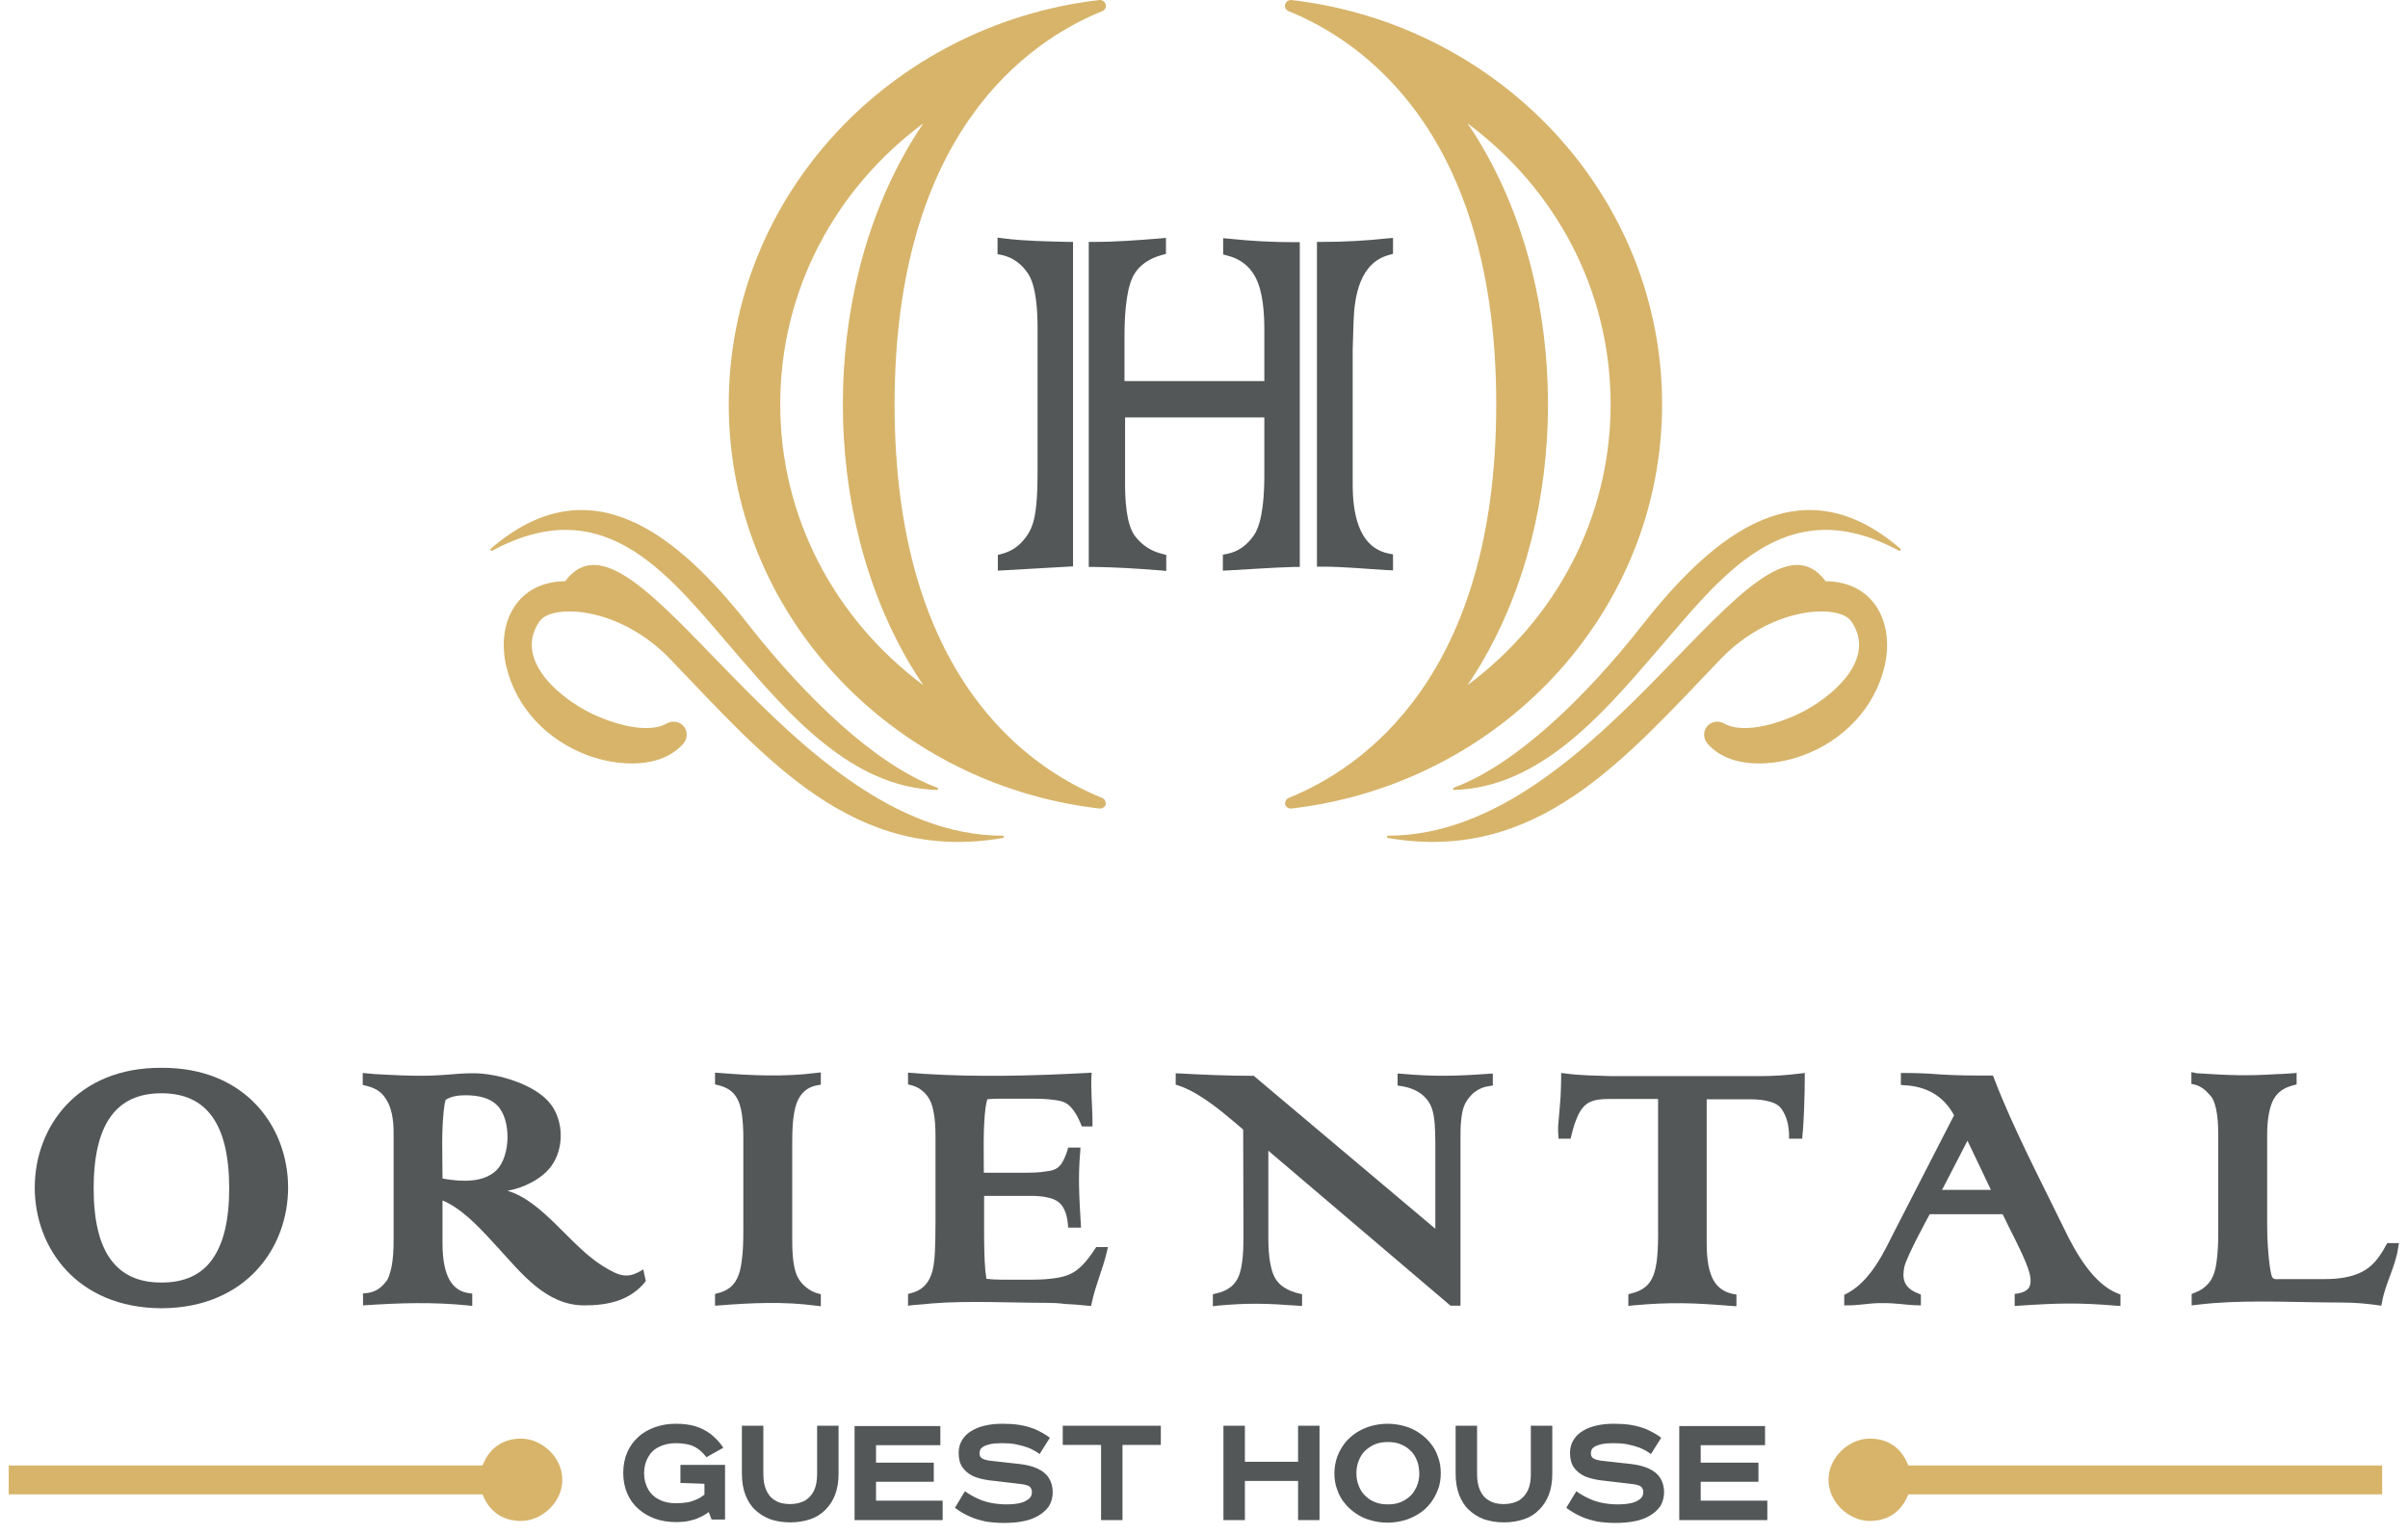 <?xml version="1.0" encoding="UTF-8"?> <svg xmlns="http://www.w3.org/2000/svg" width="160" height="102" viewBox="0 0 160 102" fill="none"> <path fill-rule="evenodd" clip-rule="evenodd" d="M10.745 86.946H10.726H10.707C-0.522 86.889 -0.465 70.891 10.726 70.967C21.917 70.891 21.974 86.889 10.745 86.946ZM10.707 85.236H10.764C12.246 85.236 13.367 84.723 14.089 83.716C14.849 82.671 15.229 81.094 15.229 78.985C15.229 76.838 14.849 75.242 14.089 74.197C13.348 73.171 12.227 72.658 10.726 72.658C9.225 72.658 8.104 73.171 7.363 74.197C6.603 75.242 6.223 76.838 6.223 78.985C6.223 81.094 6.603 82.69 7.363 83.716C8.104 84.723 9.206 85.236 10.688 85.236H10.707Z" fill="#535758"></path> <path fill-rule="evenodd" clip-rule="evenodd" d="M133.067 80.695H128.222C128.089 80.942 126.702 83.469 126.531 84.21C126.493 84.381 126.474 84.571 126.474 84.742C126.474 85.312 126.797 85.711 127.443 85.958L127.633 86.034C127.633 86.281 127.633 86.528 127.633 86.756C126.968 86.756 126.398 86.661 125.752 86.623C125.524 86.604 125.296 86.604 125.087 86.604C124.897 86.604 124.669 86.604 124.441 86.623C123.947 86.661 123.32 86.756 122.826 86.756H122.541C122.541 86.528 122.541 86.281 122.541 86.053L122.693 85.977C123.168 85.73 123.624 85.369 124.061 84.856C124.84 83.963 125.334 82.899 125.866 81.854L129.837 74.121C129.153 72.848 128.013 72.202 126.569 72.126L126.303 72.107C126.303 71.841 126.303 71.575 126.303 71.309C127.177 71.309 127.994 71.328 128.868 71.404C130.065 71.48 131.034 71.48 132.231 71.48H132.421L132.497 71.67C133.751 74.976 135.784 78.833 137.247 81.854C137.95 83.298 139.128 85.35 140.705 85.958L140.895 86.034C140.895 86.281 140.895 86.528 140.895 86.794L140.591 86.775C138.121 86.566 136.696 86.604 134.169 86.775L133.865 86.794C133.865 86.528 133.865 86.262 133.865 85.996L134.112 85.958C134.397 85.901 134.606 85.806 134.739 85.673C135.062 85.331 134.891 84.704 134.758 84.305C134.359 83.184 133.542 81.721 133.067 80.695ZM129.039 79.08H132.288L130.73 75.812L129.039 79.08Z" fill="#535758"></path> <path fill-rule="evenodd" clip-rule="evenodd" d="M145.968 71.328C148.172 71.461 149.198 71.518 151.307 71.385C151.706 71.385 152.2 71.328 152.599 71.309V72.069L152.39 72.126C151.345 72.392 150.946 73 150.756 74.026C150.68 74.425 150.642 74.9 150.642 75.432V81.436C150.642 81.892 150.661 82.31 150.68 82.69C150.718 83.26 150.775 84.096 150.908 84.666C151.003 85.084 151.136 85.008 151.592 85.008H154.48C154.974 85.008 155.43 84.97 155.829 84.894C157.311 84.609 157.938 83.906 158.622 82.614C158.888 82.614 159.135 82.614 159.401 82.614L159.344 82.937C159.173 84.153 158.489 85.331 158.28 86.509L158.223 86.775C157.33 86.642 156.494 86.566 155.582 86.566C153.036 86.566 149.73 86.395 147.089 86.604C146.747 86.623 146.367 86.68 145.949 86.718L145.626 86.756C145.626 86.509 145.626 86.243 145.626 85.996L145.816 85.92C146.12 85.806 146.386 85.654 146.576 85.464C147.089 85.008 147.222 84.362 147.298 83.716C147.355 83.26 147.393 82.709 147.393 82.044V75.451C147.393 74.786 147.355 73.399 146.899 72.848C146.709 72.658 146.614 72.506 146.367 72.335C146.196 72.221 146.025 72.126 145.835 72.088L145.607 72.031C145.607 71.765 145.607 71.518 145.607 71.252L145.968 71.328Z" fill="#535758"></path> <path fill-rule="evenodd" clip-rule="evenodd" d="M108.5 86.756L108.196 86.794C108.196 86.528 108.196 86.281 108.196 86.015L108.405 85.958C109.545 85.673 109.906 85.008 110.077 83.868C110.134 83.393 110.172 82.842 110.172 82.177V73.038H106.942C105.84 73.038 105.251 73.209 104.814 74.216C104.662 74.558 104.529 74.957 104.415 75.451L104.358 75.679C104.092 75.679 103.826 75.679 103.56 75.679L103.541 75.413C103.503 75.014 103.541 74.672 103.579 74.273C103.579 74.273 103.693 73 103.693 72.886C103.712 72.449 103.731 72.031 103.731 71.632V71.309L104.054 71.347C105.004 71.48 106.049 71.48 107.018 71.518C107.018 71.518 116.119 71.518 116.936 71.518C117.829 71.518 118.703 71.461 119.596 71.347L119.919 71.309V71.632C119.919 72.658 119.862 74.539 119.767 75.432L119.748 75.679C119.463 75.679 119.178 75.679 118.874 75.679V75.394C118.855 74.786 118.722 74.178 118.361 73.684C118.209 73.475 117.981 73.323 117.639 73.228C117.278 73.114 116.822 73.057 116.252 73.057H113.402V82.652C113.402 83.203 113.44 83.678 113.516 84.096C113.706 85.084 114.143 85.787 115.15 85.996L115.378 86.034V86.813L115.074 86.794C112.509 86.585 111.065 86.528 108.5 86.756Z" fill="#535758"></path> <path fill-rule="evenodd" clip-rule="evenodd" d="M83.306 71.499L95.371 81.664V75.964C95.371 75.489 95.352 75.09 95.333 74.729C95.257 73.931 95.162 73.304 94.497 72.753C94.098 72.43 93.604 72.259 93.11 72.183L92.863 72.145C92.863 71.879 92.863 71.613 92.863 71.347L93.167 71.366C95.276 71.556 96.758 71.518 98.886 71.366L99.19 71.347C99.19 71.613 99.19 71.879 99.19 72.145L98.943 72.183C98.525 72.24 98.164 72.411 97.841 72.696C97.271 73.266 97.157 73.722 97.081 74.52C97.043 74.824 97.043 75.204 97.043 75.622V84.628C97.043 85.35 97.043 86.072 97.043 86.775C96.815 86.775 96.606 86.775 96.378 86.775L84.275 76.477V82.253C84.275 82.937 84.313 83.507 84.408 83.982C84.541 84.685 84.75 85.217 85.377 85.597C85.624 85.749 85.947 85.882 86.289 85.958L86.517 86.015C86.517 86.281 86.517 86.547 86.517 86.794L86.213 86.775C84.18 86.623 82.926 86.585 80.893 86.775L80.589 86.813C80.589 86.547 80.589 86.281 80.589 86.015L80.817 85.958C81.178 85.882 81.482 85.749 81.71 85.578C82.28 85.179 82.432 84.571 82.527 83.906C82.603 83.431 82.622 82.842 82.622 82.139L82.603 75.071C81.71 74.311 80.817 73.532 79.829 72.905C79.278 72.544 78.765 72.297 78.309 72.145L78.119 72.088C78.119 71.841 78.119 71.575 78.119 71.328C79.848 71.423 81.558 71.499 83.306 71.499Z" fill="#535758"></path> <path fill-rule="evenodd" clip-rule="evenodd" d="M69.493 86.585C67.251 86.585 64.287 86.433 61.95 86.623C61.589 86.661 61.171 86.699 60.658 86.737L60.335 86.775C60.335 86.509 60.335 86.243 60.335 85.996L60.544 85.939C61.893 85.597 62.064 84.343 62.121 83.184C62.14 82.69 62.159 82.063 62.159 81.284V75.508C62.159 74.862 62.121 74.311 62.026 73.874C61.912 73.247 61.684 72.772 61.152 72.392C60.962 72.259 60.772 72.183 60.563 72.126L60.335 72.069C60.335 71.803 60.335 71.556 60.335 71.29L60.639 71.309L61.361 71.366C64.952 71.594 68.619 71.499 72.21 71.309L72.533 71.29C72.457 72.43 72.59 73.456 72.59 74.577V74.862C72.362 74.862 72.115 74.862 71.887 74.862L71.811 74.691C71.659 74.311 71.488 74.007 71.317 73.779C70.937 73.266 70.614 73.171 69.987 73.095C69.607 73.038 69.132 73.019 68.543 73.019H66.358C66.073 73.019 65.826 73.038 65.598 73.057C65.56 73.19 65.522 73.38 65.484 73.627C65.313 74.938 65.37 76.629 65.37 77.94H68.068C68.619 77.94 69.075 77.921 69.417 77.864C69.93 77.807 70.272 77.731 70.557 77.294C70.69 77.085 70.804 76.819 70.918 76.477L70.975 76.268H71.184H71.792L71.773 76.572C71.621 78.301 71.716 79.612 71.811 81.284L71.83 81.588C71.545 81.588 71.26 81.588 70.975 81.588L70.956 81.341C70.918 80.961 70.842 80.657 70.728 80.41C70.5 79.916 70.158 79.707 69.645 79.593C69.341 79.517 68.98 79.479 68.562 79.479H65.389V82.196C65.389 82.766 65.408 83.317 65.427 83.811C65.446 84.229 65.484 84.628 65.541 84.989C65.845 85.027 66.187 85.046 66.529 85.046H68.619C69.17 85.046 69.664 85.008 70.082 84.951C70.861 84.837 71.355 84.647 71.906 84.096C72.267 83.735 72.552 83.317 72.837 82.88C73.103 82.88 73.369 82.88 73.616 82.88L73.54 83.222C73.274 84.343 72.799 85.388 72.552 86.547L72.495 86.794L72.248 86.775C71.735 86.718 71.241 86.68 70.766 86.661C70.348 86.604 69.911 86.585 69.493 86.585Z" fill="#535758"></path> <path fill-rule="evenodd" clip-rule="evenodd" d="M47.814 86.756L47.51 86.775C47.51 86.509 47.51 86.262 47.51 85.996L47.719 85.939C48.042 85.863 48.289 85.73 48.517 85.559C49.068 85.103 49.22 84.381 49.296 83.697C49.372 83.165 49.391 82.5 49.391 81.721V75.565C49.391 74.976 49.353 74.482 49.296 74.045C49.144 73.057 48.783 72.373 47.738 72.126L47.51 72.069C47.51 71.803 47.51 71.556 47.51 71.29L47.814 71.309C49.942 71.48 52.089 71.575 54.217 71.309L54.54 71.271C54.54 71.537 54.54 71.803 54.54 72.088L54.312 72.126C53.343 72.297 52.925 73.038 52.773 73.931C52.678 74.444 52.64 75.071 52.64 75.85V82.443C52.64 83.146 52.678 83.716 52.773 84.172C52.906 84.837 53.153 85.274 53.723 85.673C53.913 85.806 54.122 85.901 54.331 85.958L54.54 86.015C54.54 86.281 54.54 86.547 54.54 86.813L54.217 86.775C52.089 86.49 49.942 86.585 47.814 86.756Z" fill="#535758"></path> <path fill-rule="evenodd" clip-rule="evenodd" d="M36.604 73.399C37.459 74.539 37.478 76.325 36.642 77.484C36.015 78.358 34.761 78.966 33.716 79.137C36.072 79.821 37.896 82.804 40.043 84.134C41.202 84.856 41.734 85.008 42.741 84.362L42.912 85.141C41.905 86.433 40.404 86.756 38.827 86.756C36.262 86.756 34.628 84.59 33.032 82.861C32.12 81.873 31.018 80.619 29.802 79.973C29.669 79.897 29.536 79.84 29.403 79.783V82.633C29.403 83.678 29.555 84.495 29.859 85.046C30.144 85.559 30.581 85.863 31.132 85.939L31.379 85.977C31.379 86.243 31.379 86.509 31.379 86.794L31.075 86.756C28.757 86.528 26.629 86.585 24.121 86.756V86.471V85.958L24.368 85.939C24.9 85.882 25.318 85.616 25.641 85.179C25.812 85.065 25.983 84.362 26.021 84.172C26.116 83.697 26.154 83.089 26.154 82.386V75.299C26.154 74.349 26.002 73.608 25.679 73.095C25.299 72.449 24.805 72.259 24.102 72.107C24.102 71.841 24.102 71.575 24.102 71.309C24.615 71.366 25.109 71.404 25.641 71.423C27.104 71.499 28.244 71.537 29.707 71.423C30.296 71.366 30.885 71.328 31.474 71.328C33.051 71.328 35.616 72.069 36.604 73.399ZM29.403 78.32C29.593 78.358 29.802 78.396 30.011 78.415C30.296 78.453 30.581 78.472 30.885 78.472C31.835 78.472 32.538 78.225 33.013 77.75C33.925 76.8 33.982 74.406 33.032 73.456C32.576 73 31.873 72.791 30.923 72.791C30.486 72.791 29.992 72.848 29.612 73.095C29.555 73.266 29.517 73.513 29.479 73.874C29.327 75.299 29.403 76.895 29.403 78.32Z" fill="#535758"></path> <path d="M45.211 97.396V98.555L46.807 98.612V99.334C46.636 99.467 46.465 99.581 46.275 99.657C46.085 99.733 45.895 99.809 45.667 99.847C45.439 99.885 45.173 99.904 44.888 99.904C44.47 99.904 44.109 99.828 43.786 99.657C43.482 99.505 43.235 99.277 43.064 98.973C42.893 98.669 42.798 98.327 42.798 97.909C42.798 97.491 42.893 97.149 43.064 96.845C43.235 96.541 43.463 96.313 43.786 96.161C44.09 96.009 44.47 95.914 44.888 95.914C45.23 95.914 45.515 95.952 45.762 96.009C46.009 96.066 46.218 96.18 46.408 96.313C46.598 96.446 46.769 96.636 46.94 96.845L48.061 96.218C47.833 95.857 47.548 95.572 47.244 95.325C46.94 95.097 46.598 94.907 46.218 94.793C45.838 94.679 45.401 94.622 44.907 94.622C44.413 94.622 43.957 94.698 43.52 94.85C43.102 95.002 42.722 95.211 42.418 95.496C42.095 95.781 41.848 96.123 41.677 96.522C41.506 96.921 41.411 97.377 41.411 97.89C41.411 98.403 41.506 98.859 41.677 99.258C41.848 99.657 42.095 99.999 42.418 100.284C42.741 100.569 43.102 100.778 43.52 100.93C43.938 101.082 44.413 101.158 44.907 101.158C45.211 101.158 45.496 101.139 45.762 101.082C46.009 101.025 46.256 100.968 46.465 100.854C46.693 100.759 46.883 100.645 47.092 100.493L47.282 100.987H48.175V97.358H45.211V97.396ZM49.296 94.755V97.947C49.296 98.46 49.372 98.935 49.524 99.334C49.676 99.733 49.885 100.075 50.17 100.341C50.455 100.607 50.778 100.816 51.177 100.968C51.576 101.101 52.013 101.177 52.507 101.177C53.001 101.177 53.438 101.101 53.837 100.968C54.236 100.835 54.559 100.626 54.844 100.341C55.129 100.056 55.338 99.733 55.49 99.334C55.642 98.935 55.718 98.479 55.718 97.947V94.755H54.293V97.966C54.293 98.384 54.236 98.726 54.103 99.03C53.97 99.315 53.78 99.543 53.514 99.714C53.248 99.866 52.906 99.961 52.507 99.961C52.089 99.961 51.766 99.885 51.5 99.714C51.234 99.562 51.044 99.334 50.911 99.03C50.778 98.726 50.721 98.384 50.721 97.966V94.755H49.296ZM56.782 94.755V101.025H62.634V99.733H58.207V98.479H62.045V97.206H58.207V96.047H62.482V94.774H56.782V94.755ZM69.759 95.553C69.436 95.306 69.094 95.135 68.771 94.983C68.429 94.85 68.087 94.755 67.726 94.698C67.365 94.641 66.985 94.622 66.605 94.622C66.206 94.622 65.826 94.66 65.484 94.736C65.142 94.812 64.819 94.926 64.553 95.097C64.287 95.249 64.078 95.458 63.926 95.705C63.774 95.952 63.698 96.237 63.698 96.56C63.698 96.94 63.774 97.263 63.945 97.51C64.116 97.757 64.344 97.947 64.648 98.099C64.952 98.232 65.313 98.327 65.75 98.384L67.859 98.631C68.03 98.65 68.182 98.688 68.277 98.726C68.391 98.764 68.467 98.84 68.505 98.916C68.543 98.992 68.581 99.087 68.562 99.201C68.562 99.372 68.486 99.524 68.334 99.638C68.182 99.752 67.992 99.847 67.726 99.904C67.46 99.961 67.175 99.98 66.833 99.98C66.491 99.98 66.168 99.942 65.864 99.885C65.56 99.828 65.256 99.733 64.971 99.6C64.686 99.467 64.401 99.315 64.116 99.106L63.451 100.208C63.774 100.455 64.116 100.645 64.458 100.797C64.8 100.949 65.142 101.044 65.503 101.12C65.864 101.177 66.263 101.215 66.7 101.215C67.175 101.215 67.612 101.177 67.992 101.101C68.391 101.025 68.733 100.892 69.018 100.721C69.303 100.55 69.531 100.341 69.702 100.094C69.854 99.828 69.949 99.524 69.949 99.182C69.949 98.802 69.854 98.479 69.683 98.213C69.512 97.947 69.265 97.757 68.942 97.605C68.619 97.453 68.239 97.358 67.783 97.301L65.902 97.092C65.731 97.073 65.598 97.054 65.465 97.016C65.351 96.978 65.256 96.94 65.18 96.864C65.104 96.788 65.085 96.693 65.085 96.579C65.085 96.484 65.104 96.408 65.142 96.332C65.18 96.256 65.275 96.18 65.37 96.123C65.484 96.066 65.636 96.009 65.826 95.971C66.016 95.933 66.282 95.914 66.586 95.914C66.909 95.914 67.232 95.933 67.517 95.99C67.802 96.047 68.068 96.123 68.334 96.218C68.6 96.332 68.847 96.465 69.075 96.636L69.759 95.553ZM70.614 94.755V96.028H73.16V101.025H74.585V96.028H77.131V94.755H70.614ZM81.292 94.755V101.025H82.717V98.422H86.251V101.025H87.676V94.755H86.251V97.149H82.717V94.755H81.292ZM90.127 97.909C90.127 97.586 90.184 97.301 90.298 97.035C90.412 96.769 90.545 96.56 90.735 96.389C90.925 96.218 91.153 96.066 91.4 95.971C91.647 95.876 91.932 95.838 92.217 95.838C92.521 95.838 92.787 95.876 93.034 95.971C93.281 96.066 93.509 96.199 93.699 96.389C93.889 96.56 94.041 96.788 94.136 97.035C94.25 97.282 94.288 97.586 94.307 97.909C94.307 98.232 94.25 98.517 94.136 98.783C94.022 99.03 93.889 99.258 93.699 99.429C93.509 99.6 93.281 99.752 93.034 99.847C92.787 99.942 92.502 99.98 92.217 99.98C91.913 99.98 91.647 99.942 91.4 99.847C91.153 99.752 90.925 99.619 90.735 99.429C90.545 99.258 90.393 99.03 90.298 98.783C90.184 98.517 90.127 98.232 90.127 97.909ZM95.732 97.909C95.732 97.51 95.675 97.149 95.542 96.807C95.428 96.465 95.257 96.161 95.029 95.895C94.82 95.629 94.554 95.401 94.269 95.211C93.984 95.021 93.661 94.869 93.3 94.774C92.958 94.679 92.578 94.622 92.198 94.622C91.818 94.622 91.457 94.679 91.096 94.774C90.754 94.869 90.431 95.021 90.127 95.211C89.842 95.401 89.576 95.629 89.367 95.895C89.158 96.161 88.987 96.465 88.854 96.807C88.74 97.149 88.664 97.51 88.664 97.909C88.664 98.308 88.721 98.669 88.854 99.011C88.968 99.353 89.139 99.657 89.367 99.923C89.576 100.189 89.842 100.417 90.127 100.607C90.412 100.797 90.735 100.949 91.096 101.044C91.438 101.139 91.818 101.196 92.198 101.196C92.578 101.196 92.939 101.139 93.3 101.044C93.642 100.949 93.965 100.797 94.269 100.607C94.573 100.417 94.82 100.189 95.029 99.923C95.238 99.657 95.409 99.353 95.542 99.011C95.675 98.669 95.732 98.289 95.732 97.909ZM96.72 94.755V97.947C96.72 98.46 96.796 98.935 96.948 99.334C97.1 99.733 97.309 100.075 97.594 100.341C97.879 100.607 98.202 100.816 98.601 100.968C99 101.101 99.437 101.177 99.931 101.177C100.425 101.177 100.862 101.101 101.261 100.968C101.66 100.835 101.983 100.626 102.268 100.341C102.553 100.056 102.762 99.733 102.914 99.334C103.066 98.935 103.142 98.479 103.142 97.947V94.755H101.717V97.966C101.717 98.384 101.66 98.726 101.527 99.03C101.394 99.315 101.204 99.543 100.938 99.714C100.672 99.866 100.33 99.961 99.931 99.961C99.513 99.961 99.19 99.885 98.924 99.714C98.658 99.562 98.468 99.334 98.335 99.03C98.202 98.726 98.145 98.384 98.145 97.966V94.755H96.72ZM110.381 95.553C110.058 95.306 109.716 95.135 109.393 94.983C109.051 94.85 108.709 94.755 108.348 94.698C107.987 94.641 107.607 94.622 107.227 94.622C106.828 94.622 106.448 94.66 106.106 94.736C105.764 94.812 105.441 94.926 105.175 95.097C104.909 95.249 104.7 95.458 104.548 95.705C104.396 95.952 104.32 96.237 104.32 96.56C104.32 96.94 104.396 97.263 104.567 97.51C104.738 97.757 104.966 97.947 105.27 98.099C105.574 98.232 105.935 98.327 106.372 98.384L108.481 98.631C108.652 98.65 108.804 98.688 108.899 98.726C109.013 98.764 109.089 98.84 109.127 98.916C109.165 98.992 109.203 99.087 109.184 99.201C109.184 99.372 109.108 99.524 108.956 99.638C108.804 99.752 108.614 99.847 108.348 99.904C108.082 99.961 107.797 99.98 107.455 99.98C107.113 99.98 106.79 99.942 106.486 99.885C106.182 99.828 105.878 99.733 105.593 99.6C105.308 99.467 105.023 99.315 104.738 99.106L104.073 100.208C104.396 100.455 104.738 100.645 105.08 100.797C105.422 100.949 105.764 101.044 106.125 101.12C106.486 101.177 106.885 101.215 107.322 101.215C107.797 101.215 108.234 101.177 108.614 101.101C109.013 101.025 109.355 100.892 109.64 100.721C109.925 100.55 110.153 100.341 110.324 100.094C110.476 99.828 110.571 99.524 110.571 99.182C110.571 98.802 110.476 98.479 110.305 98.213C110.134 97.947 109.887 97.757 109.564 97.605C109.241 97.453 108.861 97.358 108.405 97.301L106.524 97.092C106.353 97.073 106.22 97.054 106.087 97.016C105.973 96.978 105.878 96.94 105.802 96.864C105.726 96.788 105.707 96.693 105.707 96.579C105.707 96.484 105.726 96.408 105.764 96.332C105.802 96.256 105.897 96.18 105.992 96.123C106.106 96.066 106.258 96.009 106.448 95.971C106.638 95.933 106.904 95.914 107.208 95.914C107.531 95.914 107.854 95.933 108.139 95.99C108.424 96.047 108.69 96.123 108.956 96.218C109.222 96.332 109.469 96.465 109.697 96.636L110.381 95.553ZM111.578 94.755V101.025H117.43V99.733H113.003V98.479H116.841V97.206H113.003V96.047H117.278V94.774H111.578V94.755Z" fill="#535758"></path> <path fill-rule="evenodd" clip-rule="evenodd" d="M124.232 95.61C122.883 95.61 121.496 96.826 121.496 98.346C121.496 99.866 122.883 101.082 124.232 101.082C125.581 101.082 126.398 100.341 126.797 99.315H158.28V97.396H126.797C126.398 96.351 125.581 95.61 124.232 95.61Z" fill="#D7B46A"></path> <path fill-rule="evenodd" clip-rule="evenodd" d="M34.628 95.61C35.977 95.61 37.364 96.826 37.364 98.346C37.364 99.866 35.977 101.082 34.628 101.082C33.279 101.082 32.462 100.341 32.063 99.315H0.58V97.396H32.063C32.462 96.351 33.298 95.61 34.628 95.61Z" fill="#D7B46A"></path> <path fill-rule="evenodd" clip-rule="evenodd" d="M84.047 27.742H74.756V32.169C74.756 33.119 74.813 34.905 75.459 35.684C75.915 36.254 76.504 36.634 77.207 36.805L77.492 36.881V37.945L77.074 37.907C75.63 37.793 74.186 37.698 72.723 37.679H72.343V16.076H72.723C74.167 16.076 75.63 15.962 77.055 15.848L77.473 15.81V16.874L77.188 16.95C76.371 17.178 75.668 17.615 75.269 18.394C74.775 19.42 74.718 21.282 74.718 22.403V25.329H84.009V21.947C84.009 20.864 83.933 19.363 83.401 18.394C83.002 17.653 82.375 17.197 81.558 16.988L81.273 16.912V15.829L81.691 15.867C83.116 16.019 84.56 16.095 85.985 16.095H86.365V37.679H85.985C84.56 37.717 83.078 37.831 81.653 37.907L81.254 37.926V36.862L81.558 36.805C82.299 36.653 82.869 36.216 83.306 35.589C83.952 34.677 84.009 32.606 84.009 31.542V27.742H84.047ZM71.298 16.076V37.641L66.301 37.926V36.881L66.586 36.805C67.156 36.653 67.631 36.349 68.011 35.893C68.41 35.437 68.638 34.905 68.752 34.297C68.942 33.29 68.942 31.96 68.942 30.934V21.833C68.942 20.807 68.885 18.964 68.258 18.109C67.84 17.52 67.308 17.121 66.586 16.95L66.282 16.893V15.791L66.719 15.848C68.068 16.019 69.55 16.038 70.918 16.076H71.298ZM87.505 37.66V16.076H87.885C89.31 16.076 90.716 16 92.141 15.848L92.559 15.81V16.874L92.274 16.95C90.355 17.482 89.994 19.667 89.937 21.377L89.88 23.239V32.169C89.88 33.936 90.184 36.349 92.255 36.786L92.559 36.843V37.907L92.16 37.888C90.792 37.812 89.272 37.66 87.885 37.66H87.505Z" fill="#535758"></path> <path fill-rule="evenodd" clip-rule="evenodd" d="M121.306 38.629C124.479 38.648 125.904 41.346 125.22 44.291C124.555 47.084 122.465 49.212 119.805 50.2C117.867 50.922 114.941 51.15 113.44 49.402C113.174 49.079 113.155 48.604 113.421 48.281C113.687 47.958 114.162 47.863 114.542 48.072C115.986 48.908 118.741 47.901 120.052 47.16C121.99 46.077 124.631 43.721 123.035 41.327C122.465 40.472 120.603 40.586 119.767 40.757C117.715 41.137 115.777 42.296 114.352 43.778C107.93 50.466 102.135 57.401 92.217 55.691C92.179 55.691 92.16 55.653 92.16 55.615C92.16 55.577 92.198 55.539 92.236 55.539C106.6 55.539 116.651 32.34 121.306 38.629ZM73.046 53.734C59.176 52.119 48.422 40.7 48.422 26.868C48.422 13.036 59.176 1.617 73.046 0.002C73.236 -0.017 73.407 0.097 73.464 0.287C73.521 0.477 73.426 0.667 73.236 0.743C68.315 2.738 59.442 8.837 59.442 26.887C59.442 44.937 68.296 51.036 73.236 53.031C73.407 53.107 73.502 53.297 73.464 53.487C73.407 53.639 73.236 53.753 73.046 53.734ZM61.361 45.545C61.076 45.146 60.829 44.728 60.563 44.31C57.447 39.123 56.003 32.91 56.003 26.868C56.003 20.845 57.428 14.632 60.563 9.426C60.81 9.008 61.076 8.59 61.361 8.191C55.49 12.542 51.842 19.306 51.842 26.868C51.842 34.411 55.49 41.175 61.361 45.545ZM37.554 38.629C34.381 38.648 32.956 41.346 33.64 44.291C34.305 47.084 36.395 49.212 39.055 50.2C40.993 50.922 43.919 51.15 45.42 49.402C45.686 49.079 45.705 48.604 45.439 48.281C45.173 47.958 44.698 47.863 44.318 48.072C42.874 48.908 40.119 47.901 38.808 47.16C36.87 46.077 34.229 43.721 35.825 41.327C36.395 40.472 38.257 40.586 39.093 40.757C41.145 41.137 43.083 42.296 44.508 43.778C50.93 50.466 56.725 57.401 66.643 55.691C66.681 55.691 66.7 55.653 66.7 55.615C66.7 55.577 66.662 55.539 66.624 55.539C52.26 55.539 42.209 32.34 37.554 38.629ZM85.814 53.734C99.684 52.119 110.438 40.7 110.438 26.868C110.438 13.036 99.684 1.617 85.814 0.002C85.624 -0.017 85.453 0.097 85.396 0.287C85.339 0.477 85.434 0.667 85.624 0.743C90.545 2.738 99.418 8.837 99.418 26.887C99.418 44.937 90.564 51.036 85.624 53.031C85.453 53.107 85.358 53.297 85.396 53.487C85.453 53.639 85.624 53.753 85.814 53.734ZM97.499 45.545C97.784 45.146 98.031 44.728 98.297 44.31C101.413 39.123 102.857 32.91 102.857 26.868C102.857 20.845 101.432 14.632 98.297 9.426C98.05 9.008 97.784 8.59 97.499 8.191C103.37 12.542 107.018 19.306 107.018 26.868C107.018 34.411 103.37 41.175 97.499 45.545ZM32.709 36.596C40.366 32.473 44.584 38.42 49.011 43.531C52.412 47.464 56.592 52.347 62.254 52.499C62.292 52.499 62.33 52.48 62.33 52.442C62.33 52.404 62.311 52.366 62.273 52.347C58.169 50.827 53.533 46.343 49.809 41.612C44.888 35.323 39.131 30.839 32.614 36.463C32.576 36.482 32.576 36.539 32.595 36.558C32.614 36.615 32.671 36.615 32.709 36.596ZM126.17 36.596C118.513 32.473 114.295 38.42 109.868 43.531C106.467 47.464 102.287 52.347 96.625 52.499C96.587 52.499 96.549 52.48 96.549 52.442C96.549 52.404 96.568 52.366 96.606 52.347C100.71 50.827 105.346 46.343 109.07 41.612C113.991 35.323 119.748 30.839 126.265 36.463C126.303 36.482 126.303 36.539 126.284 36.558C126.246 36.615 126.208 36.615 126.17 36.596Z" fill="#D7B46A"></path> </svg> 